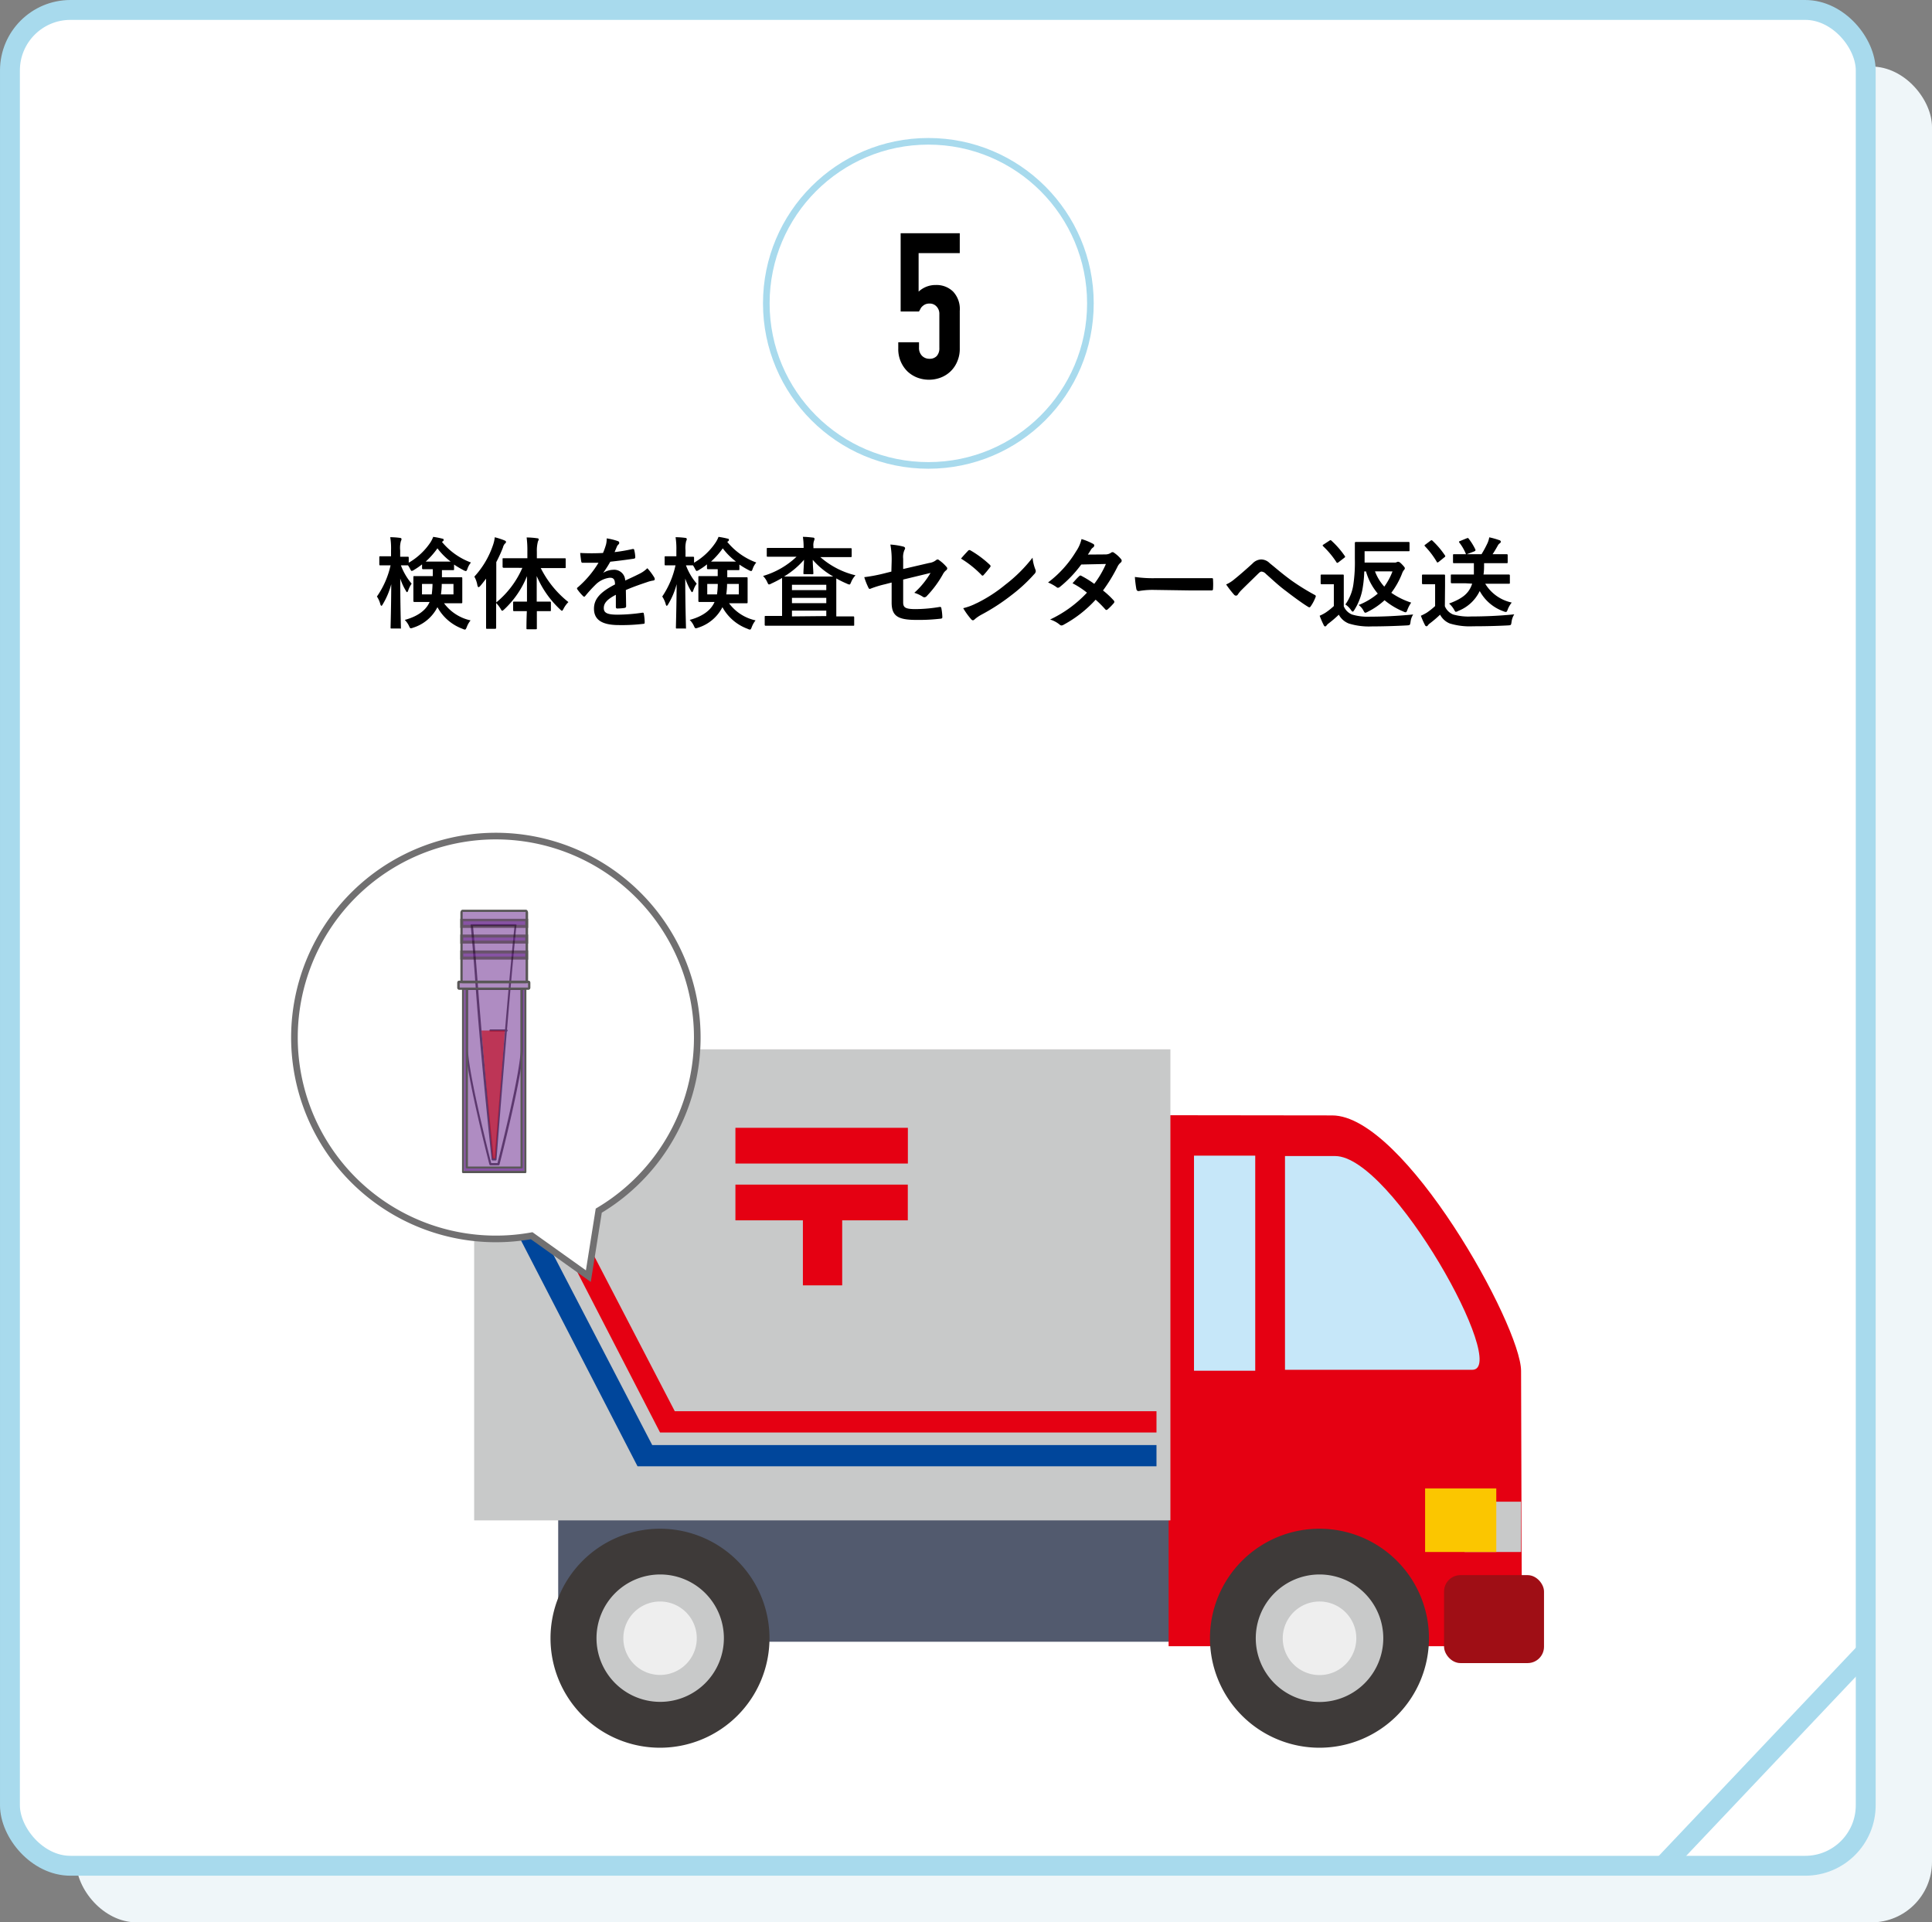 <?xml version="1.0" encoding="UTF-8"?> <svg xmlns="http://www.w3.org/2000/svg" viewBox="0 0 291.5 290.04"><rect x="0" y="0" width="291.5" height="290.04" fill="#808080" stroke="none"/><defs><style>.cls-1{fill:#eff6f9;}.cls-13,.cls-2{fill:#fff;}.cls-20,.cls-3{fill:none;stroke:#a8daed;}.cls-13,.cls-20,.cls-3{stroke-miterlimit:10;}.cls-3{stroke-width:3px;}.cls-4{fill:#525a6e;}.cls-5{fill:#e50012;}.cls-6{fill:#3e3a39;}.cls-7{fill:#c8c9c9;}.cls-8{fill:#eee;}.cls-9{fill:#c6e7f9;}.cls-10{fill:#fbc600;}.cls-11{fill:#9f0e15;}.cls-12{fill:#00469b;}.cls-13{stroke:#717071;}.cls-14{fill:#595757;}.cls-15{opacity:0.5;}.cls-16{fill:#5f1985;}.cls-17{fill:#231815;}.cls-18{opacity:0.68;}.cls-19{fill:#c30d23;}</style></defs><g id="レイヤー_2" data-name="レイヤー 2"><g id="レイヤー_1-2" data-name="レイヤー 1"><rect class="cls-1" x="11.5" y="10.04" width="280" height="280" rx="9.13"></rect><rect class="cls-2" x="1.5" y="1.5" width="280" height="280" rx="9.13"></rect><rect class="cls-3" x="1.5" y="1.5" width="280" height="280" rx="9.13"></rect><line class="cls-3" x1="250.93" y1="281.5" x2="281.5" y2="249.21"></line><path d="M58.75,85.3c-1,0-1.28,0-1.37,0s-.15,0-.15-.18V84.1c0-.15,0-.17.15-.17s.39,0,1.37,0H59v-.88a10.48,10.48,0,0,0-.12-2,11.61,11.61,0,0,1,1.44.1c.15,0,.26.08.26.17a.61.61,0,0,1-.09.31,3.87,3.87,0,0,0-.11,1.41V84c.77,0,1,0,1.13,0s.16,0,.16.17v.73a9.91,9.91,0,0,0,3.23-3,4.26,4.26,0,0,0,.46-.9,12.52,12.52,0,0,1,1.38.27c.12,0,.2.07.2.19a.22.22,0,0,1-.12.2l-.14.1a10.31,10.31,0,0,0,4.38,3.11,2.89,2.89,0,0,0-.52.91c-.09.27-.15.38-.26.38a1.06,1.06,0,0,1-.36-.14,14.58,14.58,0,0,1-1.41-.84v.68c0,.15,0,.16-.18.16s-.4,0-1.44,0h-.21c0,.38,0,.74,0,1.07h1c1.35,0,1.81,0,1.9,0s.17,0,.17.16,0,.39,0,1.14v1.32c0,.74,0,1,0,1.13s0,.18-.17.18-.55,0-1.9,0H67a6.75,6.75,0,0,0,4,2.58,3.62,3.62,0,0,0-.57,1c-.11.27-.17.39-.29.39a1.1,1.1,0,0,1-.36-.12A7.11,7.11,0,0,1,66,91.61a6.17,6.17,0,0,1-3.66,3.09,1.13,1.13,0,0,1-.34.09c-.14,0-.18-.1-.3-.37a3.15,3.15,0,0,0-.63-.89c2-.54,3.24-1.5,3.75-2.71h-.38c-1.33,0-1.8,0-1.9,0s-.17,0-.17-.18,0-.39,0-1.13V88.22c0-.75,0-1,0-1.14s0-.16.17-.16.57,0,1.9,0h.86V85.88h-.08c-1,0-1.27,0-1.36,0s-.18,0-.18-.16v-.57a10.91,10.91,0,0,1-1.19.82.88.88,0,0,1-.36.17c-.1,0-.15-.11-.28-.36a3.82,3.82,0,0,0-.29-.48h0c-.09,0-.35,0-1.07,0a9.18,9.18,0,0,0,1.62,2.76,4,4,0,0,0-.51,1c-.06.18-.12.28-.18.28s-.12-.07-.19-.22a8.82,8.82,0,0,1-.84-1.83c0,3.93.1,7.12.1,7.38s0,.16-.16.16H59.11c-.17,0-.18,0-.18-.16s.09-3.11.1-6.53a11.42,11.42,0,0,1-1.26,3c-.09.17-.16.26-.22.26s-.12-.08-.17-.26A3.83,3.83,0,0,0,56.87,90a13.22,13.22,0,0,0,2.06-4.71Zm4.92,2.8v1.58h1.47a14,14,0,0,0,.12-1.58Zm3.22-3.37c.56,0,.89,0,1.11,0a10,10,0,0,1-2-2,12.29,12.29,0,0,1-1.77,2c.21,0,.54,0,1.06,0Zm1.53,3.37H66.65c0,.62-.06,1.13-.12,1.58h1.89Z"></path><path d="M78,85.67c-1.47,0-2,0-2,0s-.17,0-.17-.16V84.38c0-.16,0-.16.17-.16h3.57v-1a15.56,15.56,0,0,0-.11-2.13,11.62,11.62,0,0,1,1.58.12c.15,0,.24.07.24.15a.68.68,0,0,1-.11.31A5.41,5.41,0,0,0,81,83.23v1h4.2c.14,0,.15,0,.15.16v1.16c0,.15,0,.16-.15.16s-.61,0-2.07,0H81.59a15.29,15.29,0,0,0,4.17,5.13,4,4,0,0,0-.73,1c-.11.21-.17.31-.24.31s-.17-.09-.32-.24a14.76,14.76,0,0,1-3.49-5c0,1.35,0,2.69,0,3.86h.34c1.17,0,1.55,0,1.64,0s.16,0,.16.16v1.1c0,.16,0,.18-.16.18s-.47,0-1.64,0H81c0,1.42,0,2.41,0,2.56s0,.17-.17.17H79.61c-.16,0-.18,0-.18-.17s0-1.15.06-2.56h-.27c-1.17,0-1.54,0-1.63,0s-.17,0-.17-.18v-1.1c0-.15,0-.16.17-.16s.46,0,1.63,0h.29c0-1.17,0-2.51,0-3.84a14,14,0,0,1-3.42,5c-.15.13-.24.22-.31.22s-.14-.09-.24-.28a4.71,4.71,0,0,0-.68-.89v1.44c0,1.47,0,2.21,0,2.28s0,.17-.16.17H73.49c-.13,0-.15,0-.15-.17s0-.81,0-2.28V89c0-.5,0-1.1,0-1.7-.29.38-.57.75-.87,1.1-.11.12-.2.19-.27.19s-.12-.09-.17-.27A4,4,0,0,0,71.57,87a13.28,13.28,0,0,0,2.85-4.87,4.86,4.86,0,0,0,.23-1.07,10.75,10.75,0,0,1,1.45.47c.17.07.24.12.24.22s0,.17-.16.27a1.39,1.39,0,0,0-.3.6,21.26,21.26,0,0,1-1,2.19v6.08a13.88,13.88,0,0,0,3.93-5.21Z"></path><path d="M94.47,91.46c0,.17-.09.24-.28.27a8.1,8.1,0,0,1-1.07.08c-.13,0-.2-.09-.2-.24,0-.54,0-1.29,0-1.83-1.33.69-1.82,1.27-1.82,2s.52,1,2.09,1a26.49,26.49,0,0,0,3.74-.3c.13,0,.19,0,.21.16a7.23,7.23,0,0,1,.13,1.23c0,.18,0,.29-.17.29a27.39,27.39,0,0,1-3.71.19c-2.46,0-3.77-.73-3.77-2.47,0-1.44.9-2.49,3.17-3.66,0-.77-.23-1.07-.9-1a3.66,3.66,0,0,0-2.08,1.08,20.92,20.92,0,0,0-1.49,1.64c-.08.09-.12.13-.18.13a.28.28,0,0,1-.17-.1,7.07,7.07,0,0,1-.85-1,.22.22,0,0,1-.06-.14c0-.06,0-.1.1-.16a15.33,15.33,0,0,0,3.14-3.72c-.71,0-1.52,0-2.41,0-.13,0-.17-.07-.2-.24s-.11-.79-.15-1.24a32.88,32.88,0,0,0,3.44,0,10,10,0,0,0,.46-1.29,3.64,3.64,0,0,0,.1-.91,9.07,9.07,0,0,1,1.71.42.26.26,0,0,1,.18.25.3.3,0,0,1-.1.23.93.93,0,0,0-.26.36l-.34.81a25.54,25.54,0,0,0,2.73-.47c.16,0,.21,0,.23.15a5,5,0,0,1,.16,1.08c0,.15-.05.21-.26.24-1.12.17-2.41.33-3.51.45A16.24,16.24,0,0,1,91,86.44v0a2.93,2.93,0,0,1,1.5-.47,1.66,1.66,0,0,1,1.83,1.62c.59-.27,1.44-.66,2.21-1.05a4.49,4.49,0,0,0,1.13-.81,8.81,8.81,0,0,1,1,1.32.61.61,0,0,1,.12.33c0,.12-.07.18-.22.21a4.67,4.67,0,0,0-.91.23c-1,.34-2,.67-3.23,1.2Z"></path><path d="M101.79,85.3c-1,0-1.27,0-1.36,0s-.15,0-.15-.18V84.1c0-.15,0-.17.15-.17s.39,0,1.36,0h.26v-.88a11.37,11.37,0,0,0-.12-2,11.75,11.75,0,0,1,1.44.1c.15,0,.25.08.25.17a.61.61,0,0,1-.09.31,4.32,4.32,0,0,0-.1,1.41V84c.76,0,1,0,1.12,0s.17,0,.17.17v.73a9.88,9.88,0,0,0,3.22-3,4.32,4.32,0,0,0,.47-.9,13,13,0,0,1,1.38.27c.12,0,.19.07.19.19a.22.22,0,0,1-.12.2l-.13.1a10.19,10.19,0,0,0,4.38,3.11,2.91,2.91,0,0,0-.53.91c-.09.27-.15.38-.25.38a1,1,0,0,1-.36-.14,13.46,13.46,0,0,1-1.41-.84v.68c0,.15,0,.16-.18.16s-.41,0-1.44,0h-.21c0,.38,0,.74,0,1.07h1c1.35,0,1.82,0,1.91,0s.16,0,.16.16,0,.39,0,1.14v1.32c0,.74,0,1,0,1.13s0,.18-.16.18-.56,0-1.91,0H110a6.73,6.73,0,0,0,4,2.58,3.62,3.62,0,0,0-.57,1c-.1.27-.16.39-.28.39a1,1,0,0,1-.36-.12A7.11,7.11,0,0,1,109,91.61a6.2,6.2,0,0,1-3.66,3.09,1.17,1.17,0,0,1-.35.09c-.13,0-.18-.1-.3-.37a3,3,0,0,0-.63-.89c2-.54,3.24-1.5,3.75-2.71h-.37c-1.34,0-1.8,0-1.91,0s-.16,0-.16-.18,0-.39,0-1.13V88.22c0-.75,0-1,0-1.14s0-.16.16-.16.57,0,1.91,0h.85V85.88h-.07c-1,0-1.28,0-1.37,0s-.18,0-.18-.16v-.57a9.9,9.9,0,0,1-1.18.82.94.94,0,0,1-.36.17c-.11,0-.15-.11-.29-.36a5.5,5.5,0,0,0-.28-.48h0c-.09,0-.34,0-1.06,0a9.18,9.18,0,0,0,1.62,2.76,3.66,3.66,0,0,0-.51,1c-.06.18-.12.28-.18.28s-.12-.07-.2-.22a10,10,0,0,1-.84-1.83c0,3.93.11,7.12.11,7.38s0,.16-.17.16h-1.17c-.16,0-.18,0-.18-.16s.09-3.11.11-6.53a11.42,11.42,0,0,1-1.26,3c-.09.17-.17.26-.23.26s-.12-.08-.16-.26A4.12,4.12,0,0,0,99.92,90a13.39,13.39,0,0,0,2-4.71Zm4.92,2.8v1.58h1.47a12,12,0,0,0,.12-1.58Zm3.23-3.37c.55,0,.88,0,1.11,0a10,10,0,0,1-2-2,12.29,12.29,0,0,1-1.77,2c.21,0,.54,0,1.07,0Zm1.53,3.37H109.7c0,.62-.06,1.13-.12,1.58h1.89Z"></path><path d="M117.86,84c-1.38,0-1.86,0-2,0s-.17,0-.17-.15V82.85c0-.16,0-.18.17-.18s.57,0,2,0h3.39v0a10.41,10.41,0,0,0-.11-1.67c.54,0,1,.05,1.53.11.15,0,.23.1.23.19a1,1,0,0,1-.08.29,2,2,0,0,0-.09.88v.24h3.6c1.38,0,1.86,0,2,0s.17,0,.17.18V83.9c0,.14,0,.15-.17.15s-.57,0-2,0h-2.56a12.38,12.38,0,0,0,5.31,2.75,3.27,3.27,0,0,0-.65,1c-.12.28-.16.39-.28.39a1.18,1.18,0,0,1-.35-.12,15.25,15.25,0,0,1-1.62-.8c0,.21,0,.71,0,1.58V93h.71c1.3,0,1.75,0,1.84,0s.15,0,.15.17v1.08c0,.15,0,.16-.15.16s-.54,0-1.84,0h-9.5c-1.3,0-1.75,0-1.84,0s-.17,0-.17-.16V93.1c0-.15,0-.17.17-.17s.54,0,1.84,0H118V88.81c0-.92,0-1.41,0-1.61a16.59,16.59,0,0,1-1.61.84,1,1,0,0,1-.36.14c-.1,0-.16-.11-.28-.38a3.25,3.25,0,0,0-.62-.9A12.37,12.37,0,0,0,120.18,84Zm3.52,2.63c-.15,0-.16,0-.16-.17,0-.33.07-1.17.09-2a12.7,12.7,0,0,1-3,2.52h7.4a11.83,11.83,0,0,1-3.08-2.51c0,.81.09,1.68.09,2,0,.15,0,.17-.16.17Zm-1.89,1.6v.81h5.18v-.81ZM124.67,91V90.2h-5.18V91Zm0,1.95v-.82h-5.18V93Z"></path><path d="M134.53,84.8a12.62,12.62,0,0,0-.19-2.64,11.08,11.08,0,0,1,1.93.3c.2.05.29.14.29.27a.48.48,0,0,1-.09.24,2.65,2.65,0,0,0-.2,1.34v1.54l3.92-.91a2.08,2.08,0,0,0,1.06-.44.37.37,0,0,1,.21-.09.3.3,0,0,1,.21.09,5.78,5.78,0,0,1,1.11,1,.4.4,0,0,1,.14.27.43.43,0,0,1-.2.3,1.85,1.85,0,0,0-.46.58,15.83,15.83,0,0,1-2.39,3.24.56.56,0,0,1-.39.23.44.44,0,0,1-.28-.11,5.34,5.34,0,0,0-1.25-.57,12.41,12.41,0,0,0,2.45-3l-4.13,1v3.41c0,.79.27,1.05,1.89,1.05a22.44,22.44,0,0,0,3.63-.33c.21,0,.23.07.26.3a7.58,7.58,0,0,1,.13,1.26c0,.15-.09.21-.31.22a28.54,28.54,0,0,1-3.59.18c-2.86,0-3.75-.61-3.75-2.64v-3l-1,.26a15.76,15.76,0,0,0-2.11.64.74.74,0,0,1-.18.06c-.11,0-.17-.07-.24-.24a10.38,10.38,0,0,1-.6-1.53,24.19,24.19,0,0,0,2.82-.52l1.27-.32Z"></path><path d="M146.05,83.11a.27.27,0,0,1,.21-.12.48.48,0,0,1,.2.07,15.86,15.86,0,0,1,2.86,2.13c.09.09.14.15.14.21a.35.35,0,0,1-.09.2c-.23.3-.72.9-.93,1.12s-.12.12-.18.12-.12,0-.2-.12A15.85,15.85,0,0,0,145,84.28C145.33,83.87,145.77,83.41,146.05,83.11Zm1.31,7.9a21.92,21.92,0,0,0,4.32-2.79,22.38,22.38,0,0,0,4.11-4.08,6.59,6.59,0,0,0,.42,1.76.77.77,0,0,1,.07.28.69.69,0,0,1-.24.45,24,24,0,0,1-3.45,3.18,30.83,30.83,0,0,1-4.53,2.94,5.58,5.58,0,0,0-1,.69.41.41,0,0,1-.27.15.4.4,0,0,1-.26-.16,10.77,10.77,0,0,1-1.2-1.67A8.83,8.83,0,0,0,147.36,91Z"></path><path d="M166.77,83.65a1.52,1.52,0,0,0,.83-.23.36.36,0,0,1,.52,0,4.83,4.83,0,0,1,1,.91.37.37,0,0,1,.12.27.39.39,0,0,1-.16.29,1.76,1.76,0,0,0-.45.57,23.92,23.92,0,0,1-2.21,3.63,12.62,12.62,0,0,1,1.62,1.51.3.3,0,0,1,.09.21.3.3,0,0,1-.09.2,9.16,9.16,0,0,1-.93.94.29.29,0,0,1-.18.08.26.26,0,0,1-.16-.09,16.74,16.74,0,0,0-1.46-1.46,18.26,18.26,0,0,1-4.78,3.75.81.81,0,0,1-.38.14.44.44,0,0,1-.28-.14,4.22,4.22,0,0,0-1.43-.76A18.16,18.16,0,0,0,164,89.42,12.64,12.64,0,0,0,161.82,88c.33-.36.65-.75,1-1.06a.29.29,0,0,1,.2-.11.42.42,0,0,1,.15.06,15.25,15.25,0,0,1,1.93,1.2,14.35,14.35,0,0,0,1.76-3l-3.72.08a18.22,18.22,0,0,1-3.21,3.37.54.54,0,0,1-.3.14.32.32,0,0,1-.24-.11,6.53,6.53,0,0,0-1.26-.69,16.58,16.58,0,0,0,4.24-4.71,5.41,5.41,0,0,0,.81-1.84,9.62,9.62,0,0,1,1.76.73.26.26,0,0,1,.16.24.38.38,0,0,1-.18.3,1.17,1.17,0,0,0-.31.32c-.12.21-.21.36-.47.75Z"></path><path d="M174,89a12,12,0,0,0-2.2.18c-.18,0-.3-.09-.35-.32a17.76,17.76,0,0,1-.22-1.81,19.2,19.2,0,0,0,3.24.18h4.83c1.14,0,2.29,0,3.45,0,.22,0,.27,0,.27.21a11.06,11.06,0,0,1,0,1.41c0,.18-.06.24-.27.23l-3.35,0Z"></path><path d="M186.27,87.37c.5-.39,1.58-1.32,2.69-2.33a1.88,1.88,0,0,1,1.3-.63,1.81,1.81,0,0,1,1.31.56c1.12.9,1.77,1.5,3.24,2.58a33.93,33.93,0,0,0,3.54,2.2c.15.06.22.18.15.32a6.33,6.33,0,0,1-.74,1.41c-.07.1-.13.15-.19.15a.37.37,0,0,1-.21-.08c-.72-.42-2.36-1.62-3.24-2.31C193,88.43,192,87.47,191,86.59a1,1,0,0,0-.66-.35c-.17,0-.32.14-.51.32-.74.73-1.82,1.77-2.52,2.47a4.11,4.11,0,0,0-.54.66.33.33,0,0,1-.27.18.39.39,0,0,1-.29-.13A15.49,15.49,0,0,1,185,88.18,5.06,5.06,0,0,0,186.27,87.37Z"></path><path d="M202.75,91.48A2.3,2.3,0,0,0,204,92.72a8.4,8.4,0,0,0,2.77.32c1.94,0,4.22-.11,6.45-.33a2.63,2.63,0,0,0-.4,1.14c-.08.48-.08.48-.56.51-1.9.1-3.69.15-5.25.15a10.23,10.23,0,0,1-3.51-.44A2.89,2.89,0,0,1,202,92.74a16.87,16.87,0,0,1-1.54,1.32,1.39,1.39,0,0,0-.3.3c-.08.1-.14.15-.23.15s-.15-.08-.21-.2a13.16,13.16,0,0,1-.61-1.41,6.42,6.42,0,0,0,.88-.46,9.74,9.74,0,0,0,1.26-1V88.15h-.72c-.81,0-1,0-1.09,0s-.18,0-.18-.18V86.86c0-.15,0-.17.18-.17s.28,0,1.09,0h.93c.8,0,1,0,1.13,0s.16,0,.16.17,0,.51,0,1.42Zm-2.19-9.89a.41.41,0,0,1,.2-.09s.07,0,.13.08a13.14,13.14,0,0,1,2,2.29c.09.12.1.17-.08.3l-.84.65a.49.49,0,0,1-.19.1c-.05,0-.09,0-.14-.1a13.13,13.13,0,0,0-2-2.4c-.12-.12-.1-.17.06-.27Zm9.85,3.29a.62.62,0,0,0,.32-.06.3.3,0,0,1,.19-.06c.14,0,.24,0,.64.42s.4.48.4.57a.36.36,0,0,1-.13.25,1.76,1.76,0,0,0-.29.54,12.05,12.05,0,0,1-1.62,2.9,11.34,11.34,0,0,0,3,1.48,5,5,0,0,0-.57,1.08c-.09.27-.16.38-.28.38a.93.93,0,0,1-.32-.11,11,11,0,0,1-2.85-1.71,10.74,10.74,0,0,1-2.53,1.74,1.17,1.17,0,0,1-.36.15c-.11,0-.17-.1-.3-.34a2.45,2.45,0,0,0-.72-.83,10.24,10.24,0,0,0,2.89-1.72,8.86,8.86,0,0,1-1.78-3.35h-.26a17.68,17.68,0,0,1-.21,2.31A8.83,8.83,0,0,1,204.36,92c-.12.19-.18.28-.26.28s-.16-.09-.28-.27a3.12,3.12,0,0,0-.83-.81A6.86,6.86,0,0,0,204.22,88a22.88,22.88,0,0,0,.2-3.68c0-1.56,0-2.28,0-2.37s0-.18.16-.18.6,0,2,0h3.93c1.41,0,1.89,0,2,0s.16,0,.16.18V83c0,.15,0,.17-.16.17s-.57,0-2,0h-4.62v1.71Zm-2.95,1.33a7.19,7.19,0,0,0,1.4,2.3,9.82,9.82,0,0,0,1.24-2.3Z"></path><path d="M218,91.46a2.3,2.3,0,0,0,1.24,1.25,8.61,8.61,0,0,0,2.78.3c1.93,0,4.21-.09,6.45-.32a2.81,2.81,0,0,0-.41,1.16c-.07.48-.07.48-.55.51-1.91.1-3.69.13-5.25.13a10.29,10.29,0,0,1-3.51-.42,2.85,2.85,0,0,1-1.47-1.33,17,17,0,0,1-1.55,1.32,1.39,1.39,0,0,0-.3.3.24.24,0,0,1-.22.13.29.29,0,0,1-.21-.18,13.05,13.05,0,0,1-.62-1.41,8.08,8.08,0,0,0,.89-.46,10.48,10.48,0,0,0,1.26-1V88.15h-.71c-.81,0-1,0-1.09,0s-.18,0-.18-.18V86.86c0-.15,0-.17.18-.17s.28,0,1.09,0h.92c.79,0,1,0,1.12,0s.17,0,.17.17,0,.51,0,1.42Zm-2.18-9.87c.15-.1.2-.12.32,0a12.8,12.8,0,0,1,1.87,2.2c.08.12.08.18-.09.3l-.84.68c-.09.06-.13.09-.18.09s-.09,0-.13-.11A12.73,12.73,0,0,0,215,82.42c-.1-.12-.09-.17.08-.27ZM221.07,88c-1.45,0-1.93,0-2,0s-.17,0-.17-.16V86.84c0-.15,0-.16.17-.16s.57,0,2,0h1.31c0-.5,0-1.07,0-1.71h-1c-1.4,0-1.89,0-2,0s-.15,0-.15-.17v-1c0-.16,0-.18.15-.18s.54,0,1.81,0a7.21,7.21,0,0,0-1-1.75c-.11-.14-.06-.18.1-.24l1-.41c.19-.07.21-.07.31.06a8.76,8.76,0,0,1,1,1.62c.06.15,0,.21-.16.29l-1.13.43h2.22a16.64,16.64,0,0,0,.92-1.71,3.7,3.7,0,0,0,.25-.84,11.91,11.91,0,0,1,1.55.44.24.24,0,0,1,.19.21c0,.12-.06.19-.18.27a.91.91,0,0,0-.28.34c-.27.48-.51.89-.78,1.29h.12c1.41,0,1.89,0,2,0s.16,0,.16.18v1c0,.15,0,.17-.16.17s-.57,0-2,0h-1.4c0,.63,0,1.2-.09,1.71h1.82c1.45,0,1.95,0,2,0s.16,0,.16.16v1.07c0,.15,0,.16-.16.16s-.59,0-2,0h-1.56a6.17,6.17,0,0,0,4,2.84,4.06,4.06,0,0,0-.59,1c-.1.3-.16.42-.3.42a1,1,0,0,1-.33-.09,6.57,6.57,0,0,1-3.61-3.07,6,6,0,0,1-3.23,3,.93.93,0,0,1-.36.14c-.12,0-.16-.12-.31-.38a3.55,3.55,0,0,0-.72-.87c2-.75,3-1.51,3.48-3Z"></path><rect class="cls-4" x="84.22" y="223.23" width="94.57" height="24.47"></rect><path class="cls-5" d="M176.32,168.26v80.11h53.32s-.14-34.73-.14-41.52S211.88,168.29,201,168.29Z"></path><path class="cls-6" d="M182.56,247.17a16.52,16.52,0,1,0,16.52-16.52A16.52,16.52,0,0,0,182.56,247.17Z"></path><path class="cls-7" d="M189.47,247.17a9.62,9.62,0,1,0,9.62-9.62A9.62,9.62,0,0,0,189.47,247.17Z"></path><path class="cls-8" d="M193.54,247.17a5.55,5.55,0,1,0,5.55-5.54A5.55,5.55,0,0,0,193.54,247.17Z"></path><path class="cls-9" d="M201.44,174.42c8.59,0,26.41,32.25,20.69,32.25H193.88V174.42Z"></path><rect class="cls-7" x="220.97" y="226.57" width="8.53" height="7.59"></rect><rect class="cls-10" x="215.02" y="224.57" width="10.74" height="9.59"></rect><rect class="cls-11" x="217.88" y="237.65" width="15.08" height="13.27" rx="2.47"></rect><rect class="cls-7" x="71.54" y="158.32" width="105.05" height="71.07"></rect><polygon class="cls-5" points="75.2 179.86 80.88 179.86 99.59 216.13 174.49 216.13 174.49 212.92 101.81 212.92 82.97 176.66 75.2 176.66 75.2 179.86"></polygon><polygon class="cls-12" points="75.2 184.96 77.48 184.96 96.19 221.23 174.49 221.23 174.49 218.03 98.41 218.03 79.57 181.76 75.2 181.76 75.2 184.96"></polygon><path class="cls-6" d="M83.06,247.17a16.52,16.52,0,1,0,16.53-16.52A16.53,16.53,0,0,0,83.06,247.17Z"></path><path class="cls-7" d="M90,247.17a9.61,9.61,0,1,0,9.61-9.62A9.61,9.61,0,0,0,90,247.17Z"></path><path class="cls-8" d="M94.05,247.17a5.54,5.54,0,1,0,5.54-5.54A5.54,5.54,0,0,0,94.05,247.17Z"></path><rect class="cls-5" x="110.96" y="170.16" width="26.02" height="5.39"></rect><polygon class="cls-5" points="110.96 178.73 136.97 178.73 136.97 184.12 127.07 184.12 127.07 193.93 121.14 193.93 121.14 184.12 110.96 184.12 110.96 178.73"></polygon><rect class="cls-9" x="180.15" y="174.36" width="9.24" height="32.45"></rect><path class="cls-13" d="M88.77,192.54l1.57-9.88a30.39,30.39,0,1,0-10.12,3.78Z"></path><path class="cls-14" d="M74.79,175.09h-.45a.17.17,0,0,1-.17-.16C72.58,159.5,72,152.4,71.65,147.22c-.2-2.64-.38-4.92-.63-7.6a.17.17,0,0,1,0-.13.19.19,0,0,1,.13-.05h6.64a.21.21,0,0,1,.13.05.23.23,0,0,1,0,.14c-1,9.61-3,35-3,35.3A.18.18,0,0,1,74.79,175.09Zm-.3-.35h.14c.17-2.15,2-25.61,3-35H71.37c.25,2.59.42,4.83.62,7.41C72.38,152.36,72.92,159.42,74.49,174.74Z"></path><path class="cls-14" d="M76.38,155.64H74a.16.16,0,0,1-.16-.16.17.17,0,0,1,.16-.17h2.43a.17.17,0,0,1,.16.17A.16.16,0,0,1,76.38,155.64Z"></path><path class="cls-14" d="M75.19,175.81H74a.17.17,0,0,1-.16-.12c-.14-.56-3.53-13.74-3.53-17.34v-9.17a.17.17,0,0,1,.17-.16h8.25a.16.16,0,0,1,.17.16v9.17c0,3.6-3.39,16.78-3.53,17.34A.16.16,0,0,1,75.19,175.81Zm-.53-.33h.4c.35-1.37,3.49-13.75,3.49-17.13v-9H70.62v9c0,3.38,3.14,15.76,3.49,17.13Z"></path><g class="cls-15"><path class="cls-16" d="M79.11,176.38c0,.19-.1.35-.23.35H70.24c-.12,0-.23-.16-.23-.35V149.43c0-.19.11-.34.23-.34h8.64c.13,0,.23.15.23.34Z"></path></g><g class="cls-15"><path class="cls-16" d="M79.51,147.8c0,.17-.08.37-.18.37H69.81c-.1,0-.18-.2-.18-.37V137.73c0-.17.08-.31.18-.31h9.52c.1,0,.18.14.18.31Z"></path></g><g class="cls-15"><path class="cls-16" d="M79.84,149a.11.11,0,0,1-.12.11H69.31a.11.11,0,0,1-.12-.11v-.76a.11.11,0,0,1,.12-.11H79.72a.11.11,0,0,1,.12.11Z"></path><path class="cls-17" d="M79.72,149.32H69.31A.29.29,0,0,1,69,149v-.76a.29.29,0,0,1,.29-.28H79.72a.29.29,0,0,1,.29.28V149A.29.29,0,0,1,79.72,149.32ZM69.35,149H79.68v-.66H69.35Z"></path></g><path class="cls-14" d="M79.72,149.32H69.31A.29.29,0,0,1,69,149v-.76a.29.29,0,0,1,.29-.28H79.72a.29.29,0,0,1,.29.28V149A.29.29,0,0,1,79.72,149.32ZM69.35,149H79.68v-.66H69.35Z"></path><g class="cls-15"><rect class="cls-16" x="69.67" y="138.8" width="9.81" height="0.92"></rect><path class="cls-17" d="M79.7,140H69.43v-1.38H79.7Zm-9.8-.46h9.34V139H69.9Z"></path></g><g class="cls-15"><rect class="cls-16" x="69.67" y="141.22" width="9.81" height="0.92"></rect><path class="cls-17" d="M79.7,142.37H69.43V141H79.7Zm-9.8-.46h9.34v-.46H69.9Z"></path></g><g class="cls-15"><rect class="cls-16" x="69.67" y="143.63" width="9.81" height="0.92"></rect><path class="cls-17" d="M79.7,144.78H69.43V143.4H79.7Zm-9.8-.46h9.34v-.46H69.9Z"></path></g><path class="cls-14" d="M79.33,148.34H69.81c-.25,0-.35-.32-.35-.54V137.73c0-.27.15-.48.35-.48h9.52c.2,0,.35.21.35.48V147.8C79.68,148.07,79.55,148.34,79.33,148.34ZM69.84,148H79.3a.46.46,0,0,0,0-.2V137.73a.22.22,0,0,0,0-.14H69.81s0,.06,0,.14V147.8A.46.46,0,0,0,69.84,148Z"></path><g class="cls-15"><polygon class="cls-16" points="78.7 149.18 78.7 176.13 70.44 176.13 70.44 149.18 69.88 149.18 69.88 176.13 69.88 176.83 70.44 176.83 79.26 176.83 79.26 176.75 79.26 176.13 79.26 149.18 78.7 149.18"></polygon></g><path class="cls-14" d="M79.26,177H69.88a.17.17,0,0,1-.17-.16V149.18a.17.17,0,0,1,.17-.16h.56a.16.16,0,0,1,.16.16V176h7.94V149.18a.16.16,0,0,1,.16-.16h.56a.16.16,0,0,1,.16.16v27.65A.16.16,0,0,1,79.26,177ZM70,176.66H79.1V149.34h-.24v26.79a.16.16,0,0,1-.16.16H70.44a.16.16,0,0,1-.16-.16V149.34H70Z"></path><g class="cls-18"><polygon class="cls-19" points="76.17 155.48 72.65 155.48 74.32 174.81 74.76 174.81 76.17 155.48"></polygon></g><circle class="cls-20" cx="140.07" cy="45.77" r="24.45"></circle><path d="M144.81,35.19v3H138.6V44a3.73,3.73,0,0,1,2.61-1,3.56,3.56,0,0,1,2.6,1,3.84,3.84,0,0,1,1,2.9v5.66a4.74,4.74,0,0,1-.39,2,4.39,4.39,0,0,1-1,1.47,4.44,4.44,0,0,1-1.49.94,5,5,0,0,1-3.53,0,4.54,4.54,0,0,1-1.49-.94,4.69,4.69,0,0,1-1-1.47,4.74,4.74,0,0,1-.38-2v-.92h3.13v.8a1.67,1.67,0,0,0,.45,1.24,1.54,1.54,0,0,0,1.15.45,1.41,1.41,0,0,0,1.09-.43,1.73,1.73,0,0,0,.38-1.2V47.36a1.57,1.57,0,0,0-.41-1.1,1.36,1.36,0,0,0-1.06-.46,1.56,1.56,0,0,0-.68.13,1.81,1.81,0,0,0-.46.33,1.18,1.18,0,0,0-.27.4,3,3,0,0,0-.19.34h-2.77V35.19Z"></path></g></g></svg> 